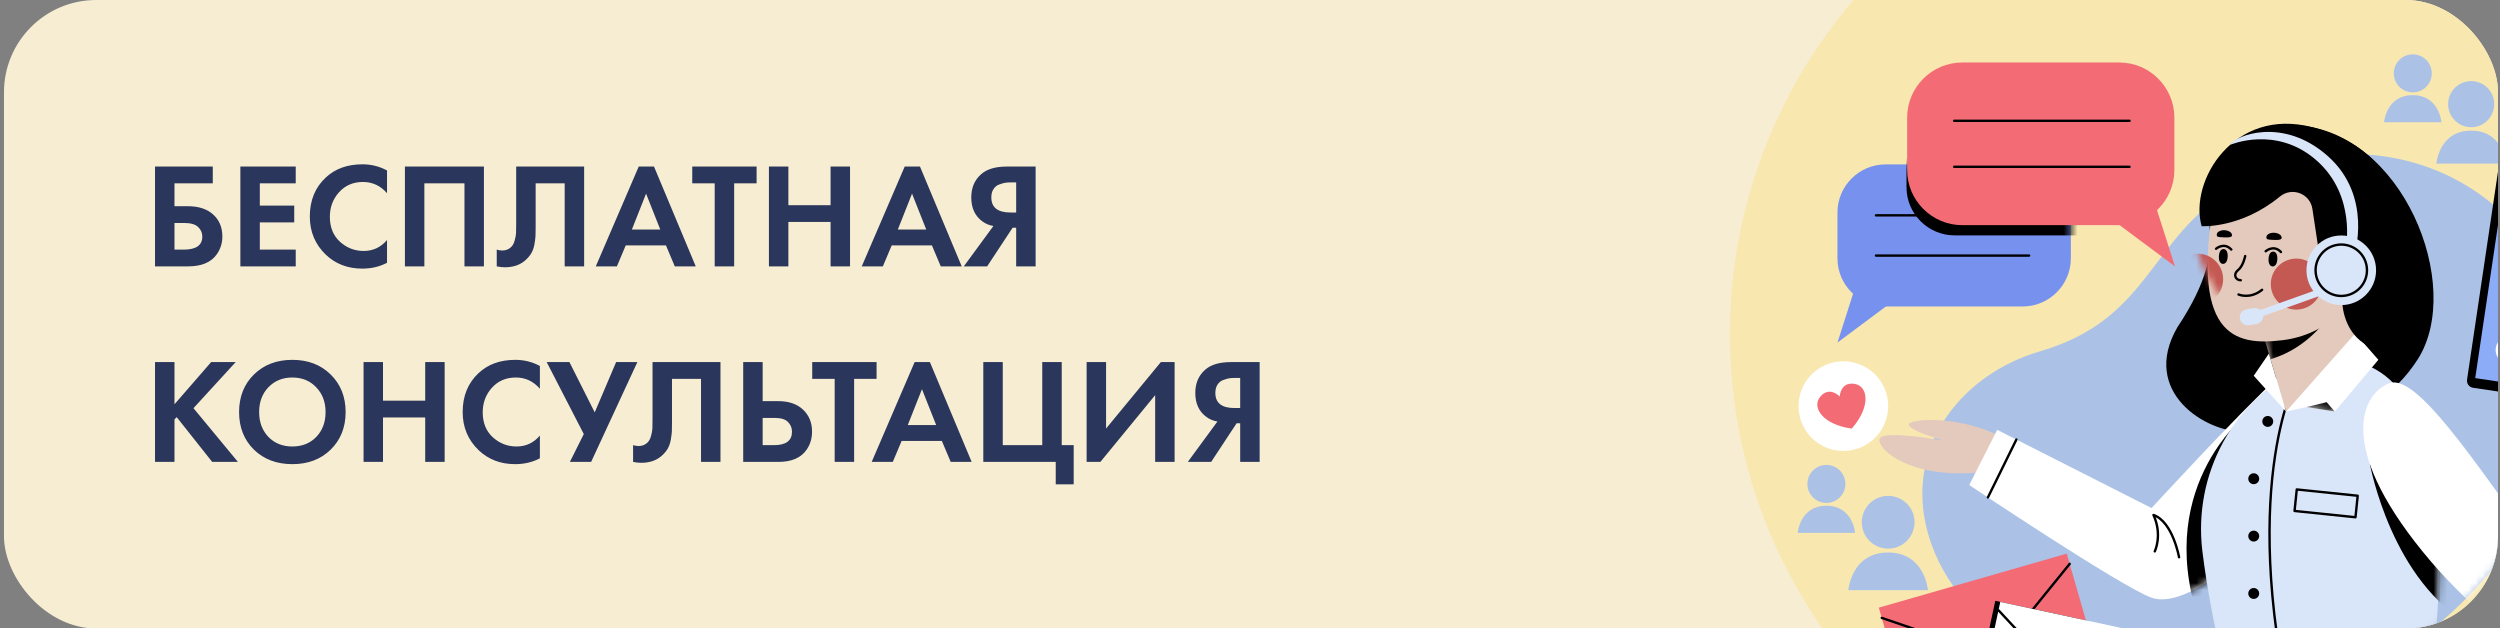 <?xml version="1.0" encoding="UTF-8"?> <svg xmlns="http://www.w3.org/2000/svg" width="358" height="90" viewBox="0 0 358 90" fill="none"><rect x="0" y="0" width="358" height="90" fill="#808080" stroke="none"/><g clip-path="url(#clip0_1952_4649)"><rect x="0.57" width="357.143" height="90" rx="13.214" fill="#F7EDD2"></rect><path d="M22.199 38.145V23.852H30.47V26.252H24.985V29.53H26.913C28.427 29.53 29.62 29.916 30.492 30.687C31.392 31.487 31.842 32.544 31.842 33.859C31.842 34.802 31.578 35.652 31.049 36.409C30.235 37.566 28.863 38.145 26.935 38.145H22.199ZM24.985 31.93V35.745H26.313C28.085 35.745 28.97 35.123 28.97 33.88C28.97 33.337 28.77 32.88 28.37 32.509C27.985 32.123 27.313 31.93 26.356 31.93H24.985ZM42.348 23.852V26.252H37.206V29.445H42.134V31.845H37.206V35.745H42.348V38.145H34.42V23.852H42.348ZM55.422 34.373V37.63C54.365 38.187 53.186 38.466 51.886 38.466C49.8 38.466 48.058 37.802 46.658 36.473C45.129 35.002 44.365 33.18 44.365 31.009C44.365 28.695 45.129 26.83 46.658 25.416C48 24.159 49.75 23.53 51.908 23.53C53.165 23.53 54.336 23.823 55.422 24.409V27.666C54.493 26.595 53.343 26.059 51.972 26.059C50.572 26.059 49.429 26.552 48.543 27.537C47.672 28.509 47.236 29.68 47.236 31.052C47.236 32.552 47.722 33.745 48.693 34.63C49.665 35.502 50.793 35.937 52.079 35.937C53.422 35.937 54.536 35.416 55.422 34.373ZM57.983 23.852H69.297V38.145H66.511V26.252H60.769V38.145H57.983V23.852ZM73.919 23.852H83.648V38.145H80.862V26.252H76.705V32.594C76.705 33.137 76.698 33.544 76.683 33.816C76.669 34.087 76.619 34.473 76.533 34.973C76.448 35.473 76.29 35.916 76.062 36.302C75.833 36.673 75.533 37.016 75.162 37.33C74.419 37.959 73.469 38.273 72.312 38.273C71.912 38.273 71.519 38.23 71.133 38.145V35.745C71.419 35.83 71.683 35.873 71.926 35.873C72.441 35.873 72.869 35.702 73.212 35.359C73.441 35.13 73.605 34.816 73.705 34.416C73.819 34.016 73.883 33.673 73.898 33.387C73.912 33.102 73.919 32.652 73.919 32.037V23.852ZM96.632 38.145L95.367 35.145H89.603L88.339 38.145H85.317L91.467 23.852H93.653L99.632 38.145H96.632ZM90.482 32.873H94.553L92.517 27.73L90.482 32.873ZM108.345 26.252H105.131V38.145H102.345V26.252H99.131V23.852H108.345V26.252ZM112.896 23.852V29.38H118.939V23.852H121.725V38.145H118.939V31.78H112.896V38.145H110.11V23.852H112.896ZM134.718 38.145L133.453 35.145H127.689L126.425 38.145H123.403L129.553 23.852H131.739L137.718 38.145H134.718ZM128.568 32.873H132.639L130.603 27.73L128.568 32.873ZM148.301 23.852V38.145H145.515V32.616H145.001L141.358 38.145H138.015L142.258 32.359C141.686 32.273 141.165 32.059 140.694 31.716C139.622 30.945 139.086 29.794 139.086 28.266C139.086 26.88 139.558 25.773 140.501 24.945C141.329 24.216 142.551 23.852 144.165 23.852H148.301ZM145.515 26.123H144.658C144.429 26.123 144.208 26.137 143.994 26.166C143.779 26.195 143.494 26.273 143.136 26.402C142.779 26.516 142.494 26.737 142.279 27.066C142.065 27.38 141.958 27.78 141.958 28.266C141.958 29.709 142.872 30.43 144.701 30.43H145.515V26.123ZM24.985 51.852V57.895L30.235 51.852H33.749L27.706 58.452L34.07 66.144H30.385L25.306 59.737L24.985 60.059V66.144H22.199V51.852H24.985ZM36.358 53.63C37.786 52.23 39.622 51.53 41.865 51.53C44.108 51.53 45.936 52.23 47.351 53.63C48.779 55.03 49.493 56.823 49.493 59.009C49.493 61.194 48.779 62.987 47.351 64.387C45.936 65.773 44.108 66.466 41.865 66.466C39.622 66.466 37.786 65.773 36.358 64.387C34.944 62.987 34.236 61.194 34.236 59.009C34.236 56.823 34.944 55.03 36.358 53.63ZM38.436 62.566C39.322 63.48 40.465 63.937 41.865 63.937C43.265 63.937 44.408 63.48 45.294 62.566C46.179 61.637 46.622 60.452 46.622 59.009C46.622 57.566 46.172 56.38 45.272 55.452C44.386 54.523 43.251 54.059 41.865 54.059C40.479 54.059 39.336 54.523 38.436 55.452C37.551 56.38 37.108 57.566 37.108 59.009C37.108 60.452 37.551 61.637 38.436 62.566ZM54.846 51.852V57.38H60.889V51.852H63.675V66.144H60.889V59.78H54.846V66.144H52.061V51.852H54.846ZM77.311 62.373V65.63C76.254 66.187 75.075 66.466 73.775 66.466C71.689 66.466 69.947 65.802 68.546 64.473C67.018 63.002 66.254 61.18 66.254 59.009C66.254 56.694 67.018 54.83 68.546 53.416C69.889 52.159 71.639 51.53 73.796 51.53C75.054 51.53 76.225 51.823 77.311 52.409V55.666C76.382 54.594 75.232 54.059 73.861 54.059C72.461 54.059 71.318 54.552 70.432 55.537C69.561 56.509 69.125 57.68 69.125 59.052C69.125 60.552 69.611 61.745 70.582 62.63C71.554 63.502 72.682 63.937 73.968 63.937C75.311 63.937 76.425 63.416 77.311 62.373ZM78.286 51.852H81.543L85.165 59.052L88.229 51.852H91.272L84.65 66.144H81.608L83.6 62.159L78.286 51.852ZM93.443 51.852H103.172V66.144H100.386V54.252H96.229V60.594C96.229 61.137 96.222 61.544 96.208 61.816C96.193 62.087 96.143 62.473 96.058 62.973C95.972 63.473 95.815 63.916 95.586 64.302C95.358 64.673 95.058 65.016 94.686 65.33C93.943 65.959 92.993 66.273 91.836 66.273C91.436 66.273 91.043 66.23 90.658 66.144V63.745C90.943 63.83 91.208 63.873 91.451 63.873C91.965 63.873 92.393 63.702 92.736 63.359C92.965 63.13 93.129 62.816 93.229 62.416C93.343 62.016 93.408 61.673 93.422 61.387C93.436 61.102 93.443 60.652 93.443 60.037V51.852ZM106.427 66.144V51.852H109.213V57.444H111.442C112.927 57.444 114.099 57.837 114.956 58.623C115.842 59.437 116.285 60.502 116.285 61.816C116.285 62.787 116.027 63.645 115.513 64.387C114.713 65.559 113.363 66.144 111.463 66.144H106.427ZM109.213 59.844V63.745H110.842C112.556 63.745 113.413 63.102 113.413 61.816C113.413 61.273 113.22 60.809 112.835 60.423C112.463 60.037 111.813 59.844 110.885 59.844H109.213ZM125.526 54.252H122.311V66.144H119.526V54.252H116.311V51.852H125.526V54.252ZM136.141 66.144L134.876 63.145H129.112L127.848 66.144H124.826L130.976 51.852H133.162L139.141 66.144H136.141ZM129.991 60.873H134.062L132.026 55.73L129.991 60.873ZM140.809 66.144V51.852H143.595V63.745H149.252V51.852H152.038V63.745H153.752V69.359H151.181V66.144H140.809ZM155.604 51.852H158.39V61.366L166.233 51.852H168.204V66.144H165.419V56.587L157.576 66.144H155.604V51.852ZM180.381 51.852V66.144H177.595V60.616H177.081L173.438 66.144H170.095L174.338 60.359C173.766 60.273 173.245 60.059 172.774 59.716C171.702 58.944 171.166 57.794 171.166 56.266C171.166 54.88 171.638 53.773 172.581 52.944C173.409 52.216 174.631 51.852 176.245 51.852H180.381ZM177.595 54.123H176.738C176.509 54.123 176.288 54.137 176.074 54.166C175.859 54.194 175.574 54.273 175.216 54.402C174.859 54.516 174.574 54.737 174.359 55.066C174.145 55.38 174.038 55.78 174.038 56.266C174.038 57.709 174.952 58.43 176.781 58.43H177.595V54.123Z" fill="#2A365B"></path><circle cx="321.286" cy="47.857" r="73.571" fill="#F8E8B0"></circle><path d="M264.68 84.515H276.084C276.084 84.515 275.669 79.117 270.382 79.117C265.094 79.117 264.68 84.515 264.68 84.515Z" fill="#ABC2E6"></path><path d="M270.994 78.516C273.054 78.179 274.451 76.237 274.115 74.177C273.779 72.117 271.837 70.72 269.777 71.056C267.717 71.392 266.319 73.334 266.655 75.394C266.991 77.454 268.934 78.852 270.994 78.516Z" fill="#ABC2E6"></path><path d="M348.891 23.424H358.856C358.856 23.424 358.494 18.707 353.873 18.707C349.253 18.707 348.891 23.424 348.891 23.424Z" fill="#ABC2E6"></path><path d="M353.873 18.218C355.696 18.218 357.175 16.739 357.175 14.915C357.175 13.092 355.696 11.613 353.873 11.613C352.049 11.613 350.57 13.092 350.57 14.915C350.57 16.739 352.049 18.218 353.873 18.218Z" fill="#ABC2E6"></path><path d="M257.434 76.31H265.649C265.649 76.31 265.351 72.422 261.542 72.422C257.732 72.422 257.434 76.31 257.434 76.31Z" fill="#ABC2E6"></path><path d="M261.539 72.019C263.043 72.019 264.261 70.8 264.261 69.297C264.261 67.793 263.043 66.574 261.539 66.574C260.035 66.574 258.816 67.793 258.816 69.297C258.816 70.8 260.035 72.019 261.539 72.019Z" fill="#ABC2E6"></path><path d="M341.398 17.513H349.614C349.614 17.513 349.315 13.625 345.506 13.625C341.697 13.625 341.398 17.513 341.398 17.513Z" fill="#ABC2E6"></path><path d="M346.258 13.121C347.704 12.708 348.541 11.201 348.128 9.756C347.715 8.31 346.208 7.472 344.762 7.885C343.317 8.298 342.479 9.805 342.892 11.251C343.305 12.697 344.812 13.534 346.258 13.121Z" fill="#ABC2E6"></path><path d="M353.466 85.369C342.551 96.776 326.379 102.219 310.766 100.371C296.668 98.702 279.075 90.229 275.757 75.057C273.204 63.385 281.158 53.533 292.069 50.327C303.309 47.025 306.287 40.579 311.775 33.909C325.362 17.396 351.196 18.199 363.014 36.02C371.819 49.298 370.021 68.068 353.466 85.369Z" fill="#ABC2E6"></path><mask id="mask0_1952_4649" style="mask-type:luminance" maskUnits="userSpaceOnUse" x="260" y="15" width="109" height="86"><path d="M353.47 85.368C342.554 96.775 326.383 102.218 310.769 100.37C296.672 98.701 264.318 82.323 260.999 67.151C258.447 55.479 281.161 53.532 292.073 50.326C303.312 47.024 303.281 30.363 308.769 23.693C322.357 7.181 351.199 18.198 363.018 36.02C371.823 49.297 370.025 68.067 353.47 85.368Z" fill="white"></path></mask><g mask="url(#mask0_1952_4649)"><path d="M328.409 17.891C328.409 17.891 322.161 17.184 317.681 24.139C313.202 31.094 320.864 33.216 311.787 46.891C306.482 56.085 315.795 61.98 321.571 61.862C327.348 61.744 339.49 61.943 346.209 51.47C352.929 40.996 344.087 18.481 328.409 17.891Z" fill="black"></path><path d="M286.708 62.606C280.687 59.488 273.78 59.915 273.355 60.713C272.93 61.51 278.312 63.099 278.312 63.099C278.312 63.099 270.082 61.578 269.209 62.734C268.337 63.89 273.626 69.441 286.032 67.292L286.708 62.606Z" fill="#E4CABC"></path><path d="M286 61.554L308.103 72.754C308.103 72.754 320.341 59.414 326.402 53.835C332.462 48.257 341.381 53.416 331.466 67.293C321.551 81.17 312.411 87.135 308.099 85.59C303.786 84.046 281.996 69.456 281.996 69.456L286 61.554Z" fill="white"></path><mask id="mask1_1952_4649" style="mask-type:luminance" maskUnits="userSpaceOnUse" x="281" y="51" width="55" height="35"><path d="M285.996 61.554L308.099 72.754C308.099 72.754 320.337 59.414 326.398 53.835C332.458 48.257 341.377 53.416 331.462 67.293C321.547 81.17 312.408 87.135 308.095 85.59C303.782 84.046 281.992 69.456 281.992 69.456L285.996 61.554Z" fill="white"></path></mask><g mask="url(#mask1_1952_4649)"><path d="M322.155 58.941C322.155 58.941 308.546 69.05 314.713 88.341C318.578 86.258 318.578 86.258 318.578 86.258L322.155 58.941Z" fill="black"></path></g><path d="M348.074 96.984C348.074 96.984 355.87 47.748 331.864 51.712C331.864 51.712 330.998 51.981 329.652 52.619C319.722 57.327 314.062 67.974 315.375 78.884C315.97 83.83 317.312 91.51 320.23 103.037C340.386 107.092 348.074 96.984 348.074 96.984Z" fill="#D9E5F8"></path><mask id="mask2_1952_4649" style="mask-type:luminance" maskUnits="userSpaceOnUse" x="315" y="51" width="35" height="53"><path d="M348.078 96.98C348.078 96.98 355.874 47.744 331.868 51.708C331.868 51.708 331.002 51.977 329.656 52.615C319.726 57.323 314.066 67.97 315.379 78.88C315.974 83.826 317.315 91.506 320.234 103.033C340.39 107.088 348.078 96.98 348.078 96.98Z" fill="white"></path></mask><g mask="url(#mask2_1952_4649)"><path d="M328.802 54.383C328.802 54.383 320.114 70.516 328.991 105.789" stroke="black" stroke-width="0.345" stroke-miterlimit="10" stroke-linecap="round" stroke-linejoin="round"></path></g><mask id="mask3_1952_4649" style="mask-type:luminance" maskUnits="userSpaceOnUse" x="314" y="51" width="35" height="53"><path d="M345.425 98.389C345.425 98.389 358.241 50.215 333.956 51.69C333.956 51.69 333.066 51.87 331.662 52.366C321.301 56.028 314.576 66.036 314.761 77.024C314.844 82.005 315.389 89.782 317.107 101.547C336.739 107.654 345.425 98.389 345.425 98.389Z" fill="white"></path></mask><g mask="url(#mask3_1952_4649)"><path d="M337.622 70.991L328.898 70.09L328.58 73.168L337.304 74.069L337.622 70.991Z" stroke="black" stroke-width="0.345" stroke-miterlimit="10" stroke-linecap="round" stroke-linejoin="round"></path></g><mask id="mask4_1952_4649" style="mask-type:luminance" maskUnits="userSpaceOnUse" x="315" y="51" width="35" height="53"><path d="M348.078 96.98C348.078 96.98 355.874 47.744 331.868 51.708C331.868 51.708 331.002 51.977 329.656 52.615C319.726 57.323 314.066 67.97 315.379 78.88C315.974 83.826 317.315 91.506 320.234 103.033C340.39 107.088 348.078 96.98 348.078 96.98Z" fill="white"></path></mask><g mask="url(#mask4_1952_4649)"><path d="M339.363 66.445C339.398 66.546 342.495 83.519 354.122 89.696C357.629 83.448 356.971 82.681 356.971 82.681L339.363 66.445Z" fill="black"></path></g><path d="M338.416 51.14C338.416 51.14 332.079 55.998 327.366 58.937C326.541 56.107 322.16 41.457 322.16 41.457L334.623 39.863L338.416 51.14Z" fill="#E4CABC"></path><mask id="mask5_1952_4649" style="mask-type:luminance" maskUnits="userSpaceOnUse" x="322" y="39" width="17" height="20"><path d="M338.424 51.136C338.424 51.136 332.087 55.994 327.374 58.934C326.548 56.103 322.168 41.453 322.168 41.453L334.631 39.859L338.424 51.136Z" fill="white"></path></mask><g mask="url(#mask5_1952_4649)"><path d="M324.522 21.586C324.522 21.586 312.836 22.528 312.446 35.015C312.057 47.502 315.678 52.834 322.802 51.932C330.192 50.995 335.212 44.799 337.293 37.364C339.38 29.912 333.151 21.864 324.522 21.586Z" fill="black"></path></g><path d="M322.815 20.119C320.527 21.407 318.225 23.635 317.271 27.483C313.468 48.065 319.83 49.607 326.954 48.704C334.344 47.767 339.363 41.571 341.445 34.137C342.897 28.951 340.323 23.477 335.716 20.534C331.831 18.05 326.832 17.856 322.815 20.119Z" fill="#E4CABC"></path><mask id="mask6_1952_4649" style="mask-type:luminance" maskUnits="userSpaceOnUse" x="312" y="13" width="26" height="33"><path d="M314.54 18.528C312.926 20.598 311.66 23.541 312.262 27.459C316.683 47.917 323.148 46.889 329.374 43.311C335.833 39.6 338.077 31.947 337.133 24.285C336.475 18.94 331.991 14.881 326.606 13.94C322.063 13.145 317.376 14.892 314.54 18.528Z" fill="white"></path></mask><g mask="url(#mask6_1952_4649)"><path d="M316.109 43.352C317.97 42.575 318.849 40.436 318.072 38.575C317.295 36.714 315.156 35.836 313.295 36.613C311.434 37.39 310.556 39.528 311.333 41.389C312.11 43.25 314.248 44.129 316.109 43.352Z" fill="#C45853"></path></g><mask id="mask7_1952_4649" style="mask-type:luminance" maskUnits="userSpaceOnUse" x="314" y="18" width="26" height="33"><path d="M317.825 22.289C315.937 24.113 314.271 26.849 314.318 30.813C315.828 51.689 322.374 51.577 329.04 48.907C335.956 46.137 339.25 38.874 339.389 31.155C339.487 25.771 335.616 21.123 330.415 19.436C326.029 18.013 321.142 19.086 317.825 22.289Z" fill="white"></path></mask><g mask="url(#mask7_1952_4649)"><path d="M329.75 44.217C331.702 43.708 332.872 41.714 332.363 39.762C331.854 37.81 329.86 36.641 327.909 37.149C325.957 37.658 324.787 39.652 325.296 41.604C325.805 43.555 327.799 44.725 329.75 44.217Z" fill="#C45853"></path></g><mask id="mask8_1952_4649" style="mask-type:luminance" maskUnits="userSpaceOnUse" x="316" y="18" width="26" height="31"><path d="M322.807 20.119C320.519 21.407 318.218 23.635 317.264 27.483C313.46 48.065 319.822 49.607 326.946 48.704C334.337 47.767 339.356 41.571 341.437 34.137C342.889 28.951 340.316 23.477 335.708 20.534C331.823 18.05 326.824 17.856 322.807 20.119Z" fill="white"></path></mask><g mask="url(#mask8_1952_4649)"><path d="M335.199 37.928C335.199 37.928 333.941 37.658 333.285 39.503C334.107 39.544 334.345 40.25 334.143 40.673" stroke="black" stroke-width="0.345" stroke-miterlimit="10" stroke-linecap="round" stroke-linejoin="round"></path></g><mask id="mask9_1952_4649" style="mask-type:luminance" maskUnits="userSpaceOnUse" x="316" y="18" width="26" height="31"><path d="M322.807 20.119C320.519 21.407 318.218 23.635 317.264 27.483C313.46 48.065 319.822 49.607 326.946 48.704C334.337 47.767 339.356 41.571 341.437 34.137C342.889 28.951 340.316 23.477 335.708 20.534C331.823 18.05 326.824 17.856 322.807 20.119Z" fill="white"></path></mask><g mask="url(#mask9_1952_4649)"><path d="M317.336 35.625C317.336 35.625 318.483 34.614 319.523 35.736" stroke="black" stroke-width="0.345" stroke-miterlimit="10" stroke-linecap="round" stroke-linejoin="round"></path><path d="M319.003 36.758C319.039 36.048 318.775 35.682 318.428 35.665C318.08 35.647 317.781 35.984 317.745 36.694C317.71 37.405 317.973 37.77 318.321 37.788C318.668 37.805 318.968 37.468 319.003 36.758Z" fill="black"></path><path d="M324.445 35.981C324.445 35.981 325.593 34.97 326.632 36.091" stroke="black" stroke-width="0.345" stroke-miterlimit="10" stroke-linecap="round" stroke-linejoin="round"></path><path d="M326.113 37.121C326.149 36.411 325.885 36.045 325.537 36.028C325.19 36.011 324.891 36.347 324.855 37.058C324.819 37.768 325.083 38.133 325.43 38.151C325.777 38.168 326.077 37.831 326.113 37.121Z" fill="black"></path></g><mask id="mask10_1952_4649" style="mask-type:luminance" maskUnits="userSpaceOnUse" x="316" y="18" width="26" height="31"><path d="M322.807 20.119C320.519 21.407 318.218 23.635 317.264 27.483C313.46 48.065 319.822 49.607 326.946 48.704C334.337 47.767 339.356 41.571 341.437 34.137C342.889 28.951 340.316 23.477 335.708 20.534C331.823 18.05 326.824 17.856 322.807 20.119Z" fill="white"></path></mask><g mask="url(#mask10_1952_4649)"><path d="M320.551 42.169C320.551 42.169 322.188 42.906 323.933 41.5" stroke="black" stroke-width="0.345" stroke-miterlimit="10" stroke-linecap="round" stroke-linejoin="round"></path></g><mask id="mask11_1952_4649" style="mask-type:luminance" maskUnits="userSpaceOnUse" x="316" y="18" width="26" height="31"><path d="M322.807 20.119C320.519 21.407 318.218 23.635 317.264 27.483C313.46 48.065 319.822 49.607 326.946 48.704C334.337 47.767 339.356 41.571 341.437 34.137C342.889 28.951 340.316 23.477 335.708 20.534C331.823 18.05 326.824 17.856 322.807 20.119Z" fill="white"></path></mask><g mask="url(#mask11_1952_4649)"><path d="M321.512 36.664C321.512 36.664 321.249 38.07 320.487 38.686C319.724 39.302 320.144 40.131 320.876 40.13" stroke="black" stroke-width="0.345" stroke-miterlimit="10" stroke-linecap="round" stroke-linejoin="round"></path></g><mask id="mask12_1952_4649" style="mask-type:luminance" maskUnits="userSpaceOnUse" x="316" y="18" width="26" height="31"><path d="M322.807 20.119C320.519 21.407 318.218 23.635 317.264 27.483C313.46 48.065 319.822 49.607 326.946 48.704C334.337 47.767 339.356 41.571 341.437 34.137C342.889 28.951 340.316 23.477 335.708 20.534C331.823 18.05 326.824 17.856 322.807 20.119Z" fill="white"></path></mask><g mask="url(#mask12_1952_4649)"><path d="M319.625 33.692C319.644 33.322 319.17 32.998 318.566 32.967C317.962 32.937 317.457 33.212 317.439 33.582C317.42 33.952 317.657 33.95 318.261 33.981C318.865 34.011 319.606 34.063 319.625 33.692Z" fill="black"></path></g><mask id="mask13_1952_4649" style="mask-type:luminance" maskUnits="userSpaceOnUse" x="316" y="18" width="26" height="31"><path d="M322.807 20.119C320.519 21.407 318.218 23.635 317.264 27.483C313.46 48.065 319.822 49.607 326.946 48.704C334.337 47.767 339.356 41.571 341.437 34.137C342.889 28.951 340.316 23.477 335.708 20.534C331.823 18.05 326.824 17.856 322.807 20.119Z" fill="white"></path></mask><g mask="url(#mask13_1952_4649)"><path d="M326.735 34.056C326.753 33.686 326.279 33.361 325.675 33.331C325.071 33.3 324.567 33.575 324.548 33.945C324.529 34.315 324.766 34.313 325.37 34.344C325.974 34.374 326.716 34.426 326.735 34.056Z" fill="black"></path></g><path d="M327.359 58.944L337.268 47.754L340.584 51.522L334.34 58.944L330.281 58.291L327.359 58.944Z" fill="white"></path><mask id="mask14_1952_4649" style="mask-type:luminance" maskUnits="userSpaceOnUse" x="327" y="47" width="14" height="12"><path d="M327.363 58.94L337.272 47.75L340.588 51.518L334.344 58.94L330.285 58.287L327.363 58.94Z" fill="white"></path></mask><g mask="url(#mask14_1952_4649)"><path d="M333.178 57.594L330.285 58.287L334.344 58.941L333.178 57.594Z" fill="black"></path></g><path d="M327.361 58.942L324.898 50.645L322.734 53.809L327.361 58.942Z" fill="white"></path><path d="M312.041 79.799C312.041 79.799 311.143 74.711 308.379 73.746C309.698 76.637 308.565 78.956 308.565 78.956" stroke="black" stroke-width="0.345" stroke-miterlimit="10" stroke-linecap="round" stroke-linejoin="round"></path><path d="M382.025 97.246C382.025 97.246 371.452 89.554 362.834 77.743C354.216 65.933 346.026 53.445 342.16 54.878C338.295 56.312 334.465 63.654 346.913 78.975C359.362 94.297 377.848 103.04 377.848 103.04L382.025 97.246Z" fill="white"></path><path d="M315.273 32.386C315.273 32.386 320.846 32.777 326.487 28.144C328.207 26.731 330.807 27.715 331.135 29.916C331.986 35.652 332.237 37.101 332.237 37.101C332.237 37.101 333.273 34.861 335.911 35.569C338.548 36.276 337.103 40.711 335.409 42.207C335.129 47.239 338.902 51.678 344.207 49.4C348.45 30.971 342.329 21.143 331.126 18.218C319.923 15.293 313.439 25.902 315.273 32.386Z" fill="black"></path><path d="M319.355 20.743C319.355 20.743 325.933 17.888 331.709 22.957C337.486 28.026 335.909 35.57 335.909 35.57L337.125 36.569C337.125 36.569 339.843 28.143 333.36 22.367C326.876 16.591 319.982 19.467 319.355 20.743Z" fill="#D9E5F8"></path><path d="M335.269 43.687C338.022 43.687 340.253 41.455 340.253 38.703C340.253 35.95 338.022 33.719 335.269 33.719C332.516 33.719 330.285 35.95 330.285 38.703C330.285 41.455 332.516 43.687 335.269 43.687Z" fill="#D9E5F8"></path><path d="M333.081 41.028L321.901 45.015C321.652 45.104 321.521 45.38 321.61 45.629C321.699 45.879 321.975 46.01 322.224 45.921L333.404 41.933C333.654 41.844 333.785 41.568 333.696 41.319C333.607 41.07 333.331 40.939 333.081 41.028Z" fill="#D9E5F8"></path><path d="M323.1 46.415L322.069 46.576C321.438 46.674 320.843 46.239 320.744 45.608C320.646 44.978 321.081 44.382 321.712 44.284L322.743 44.123C323.374 44.025 323.969 44.46 324.068 45.091C324.166 45.721 323.731 46.317 323.1 46.415Z" fill="#D9E5F8"></path><path d="M336.11 42.283C338.089 41.82 339.318 39.839 338.854 37.861C338.39 35.882 336.41 34.653 334.431 35.117C332.452 35.581 331.224 37.561 331.687 39.54C332.151 41.519 334.132 42.747 336.11 42.283Z" stroke="black" stroke-width="0.345" stroke-miterlimit="10" stroke-linecap="round" stroke-linejoin="round"></path><path d="M323.515 68.555C323.515 68.123 323.166 67.773 322.734 67.773C322.303 67.773 321.953 68.123 321.953 68.555C321.953 68.986 322.303 69.336 322.734 69.336C323.166 69.336 323.515 68.986 323.515 68.555Z" fill="black"></path><path d="M323.515 84.984C323.515 84.553 323.166 84.203 322.734 84.203C322.303 84.203 321.953 84.553 321.953 84.984C321.953 85.416 322.303 85.766 322.734 85.766C323.166 85.766 323.515 85.416 323.515 84.984Z" fill="black"></path><path d="M325.523 60.348C325.523 59.916 325.174 59.566 324.742 59.566C324.311 59.566 323.961 59.916 323.961 60.348C323.961 60.779 324.311 61.129 324.742 61.129C325.174 61.129 325.523 60.779 325.523 60.348Z" fill="black"></path><path d="M323.515 76.769C323.515 76.338 323.166 75.988 322.734 75.988C322.303 75.988 321.953 76.338 321.953 76.769C321.953 77.201 322.303 77.551 322.734 77.551C323.166 77.551 323.515 77.201 323.515 76.769Z" fill="black"></path><path d="M288.747 62.941L284.668 71.227" stroke="black" stroke-width="0.345" stroke-miterlimit="10" stroke-linecap="round" stroke-linejoin="round"></path></g><path d="M353.281 54.367L358.146 21.651C358.229 21.092 358.75 20.706 359.31 20.789L376.366 23.325C376.926 23.408 377.312 23.929 377.229 24.489L372.363 57.205C372.28 57.765 371.759 58.151 371.199 58.068L354.143 55.531C353.584 55.448 353.197 54.927 353.281 54.367Z" fill="black"></path><path d="M371.304 56.652L376.055 24.707L359.203 22.201L354.452 54.146L371.304 56.652Z" fill="#8CACF7"></path><path d="M368.096 49.415L359.644 48.158C358.562 47.998 357.554 48.745 357.393 49.827C357.232 50.909 357.979 51.917 359.061 52.078L367.513 53.335C368.595 53.496 369.603 52.749 369.764 51.667C369.925 50.584 369.179 49.576 368.096 49.415Z" fill="white"></path><path d="M265.708 40.98L263.125 49.053L272.005 42.434L265.708 40.98Z" fill="#7791EE"></path><path d="M289.664 43.885H270.005C266.221 43.885 263.125 40.789 263.125 37.005V30.423C263.125 26.639 266.221 23.543 270.005 23.543H289.664C293.448 23.543 296.544 26.639 296.544 30.423V37.005C296.544 40.789 293.448 43.885 289.664 43.885Z" fill="#7791EE"></path><mask id="mask15_1952_4649" style="mask-type:luminance" maskUnits="userSpaceOnUse" x="263" y="23" width="34" height="21"><path d="M289.66 43.873H270.001C266.217 43.873 263.121 40.777 263.121 36.993V30.411C263.121 26.627 266.217 23.531 270.001 23.531H289.66C293.444 23.531 296.54 26.627 296.54 30.411V36.993C296.54 40.777 293.444 43.873 289.66 43.873Z" fill="white"></path></mask><g mask="url(#mask15_1952_4649)"><path d="M299.551 33.705H279.892C276.108 33.705 273.012 30.609 273.012 26.826V20.243C273.012 16.459 276.108 13.363 279.892 13.363H299.551C303.335 13.363 306.431 16.459 306.431 20.243V26.826C306.431 30.609 303.335 33.705 299.551 33.705Z" fill="black"></path></g><path d="M268.641 30.84H290.567" stroke="black" stroke-width="0.345" stroke-miterlimit="10" stroke-linecap="round" stroke-linejoin="round"></path><path d="M268.641 36.598H290.567" stroke="black" stroke-width="0.345" stroke-miterlimit="10" stroke-linecap="round" stroke-linejoin="round"></path><path d="M308.502 28.91L311.46 38.153L301.293 30.574L308.502 28.91Z" fill="#F36C75"></path><path d="M303.493 32.241H280.983C276.65 32.241 273.105 28.696 273.105 24.364V16.827C273.105 12.494 276.65 8.949 280.983 8.949H303.493C307.826 8.949 311.371 12.494 311.371 16.827V24.364C311.371 28.696 307.826 32.241 303.493 32.241Z" fill="#F36C75"></path><path d="M279.84 17.297H304.946" stroke="black" stroke-width="0.345" stroke-miterlimit="10" stroke-linecap="round" stroke-linejoin="round"></path><path d="M279.84 23.887H304.946" stroke="black" stroke-width="0.345" stroke-miterlimit="10" stroke-linecap="round" stroke-linejoin="round"></path><path d="M295.957 79.278L269.043 87.016L274.445 105.805L301.359 98.067L295.957 79.278Z" fill="#F36C75"></path><mask id="mask16_1952_4649" style="mask-type:luminance" maskUnits="userSpaceOnUse" x="269" y="79" width="33" height="27"><path d="M295.957 79.282L269.043 87.019L274.445 105.809L301.359 98.072L295.957 79.282Z" fill="white"></path></mask><g mask="url(#mask16_1952_4649)"><path d="M285.725 86.036L282.051 103.098L306.491 108.36L310.165 91.298L285.725 86.036Z" fill="black"></path></g><path d="M269.469 88.481L285.626 94.006L296.382 80.742" stroke="black" stroke-width="0.345" stroke-miterlimit="10" stroke-linecap="round" stroke-linejoin="round"></path><path d="M286.442 86.193L283.145 101.508L305.081 106.231L308.379 90.917L286.442 86.193Z" fill="white"></path><path d="M286.191 87.398L295.511 97.418L308.128 92.123" stroke="black" stroke-width="0.345" stroke-miterlimit="10" stroke-linecap="round" stroke-linejoin="round"></path><path d="M265.387 64.412C268.843 63.627 271.009 60.19 270.224 56.734C269.44 53.278 266.003 51.112 262.547 51.896C259.091 52.681 256.925 56.118 257.709 59.574C258.493 63.03 261.931 65.196 265.387 64.412Z" fill="white"></path><path d="M265.569 54.967C263.521 54.645 263.451 56.782 263.451 56.782C263.451 56.782 261.994 55.218 260.661 56.805C259.409 58.296 260.948 60.794 265.171 61.376C267.973 58.163 267.493 55.268 265.569 54.967Z" fill="#F36C75"></path></g><defs><clipPath id="clip0_1952_4649"><rect x="0.57" width="357.143" height="90" rx="13.214" fill="white"></rect></clipPath></defs></svg> 